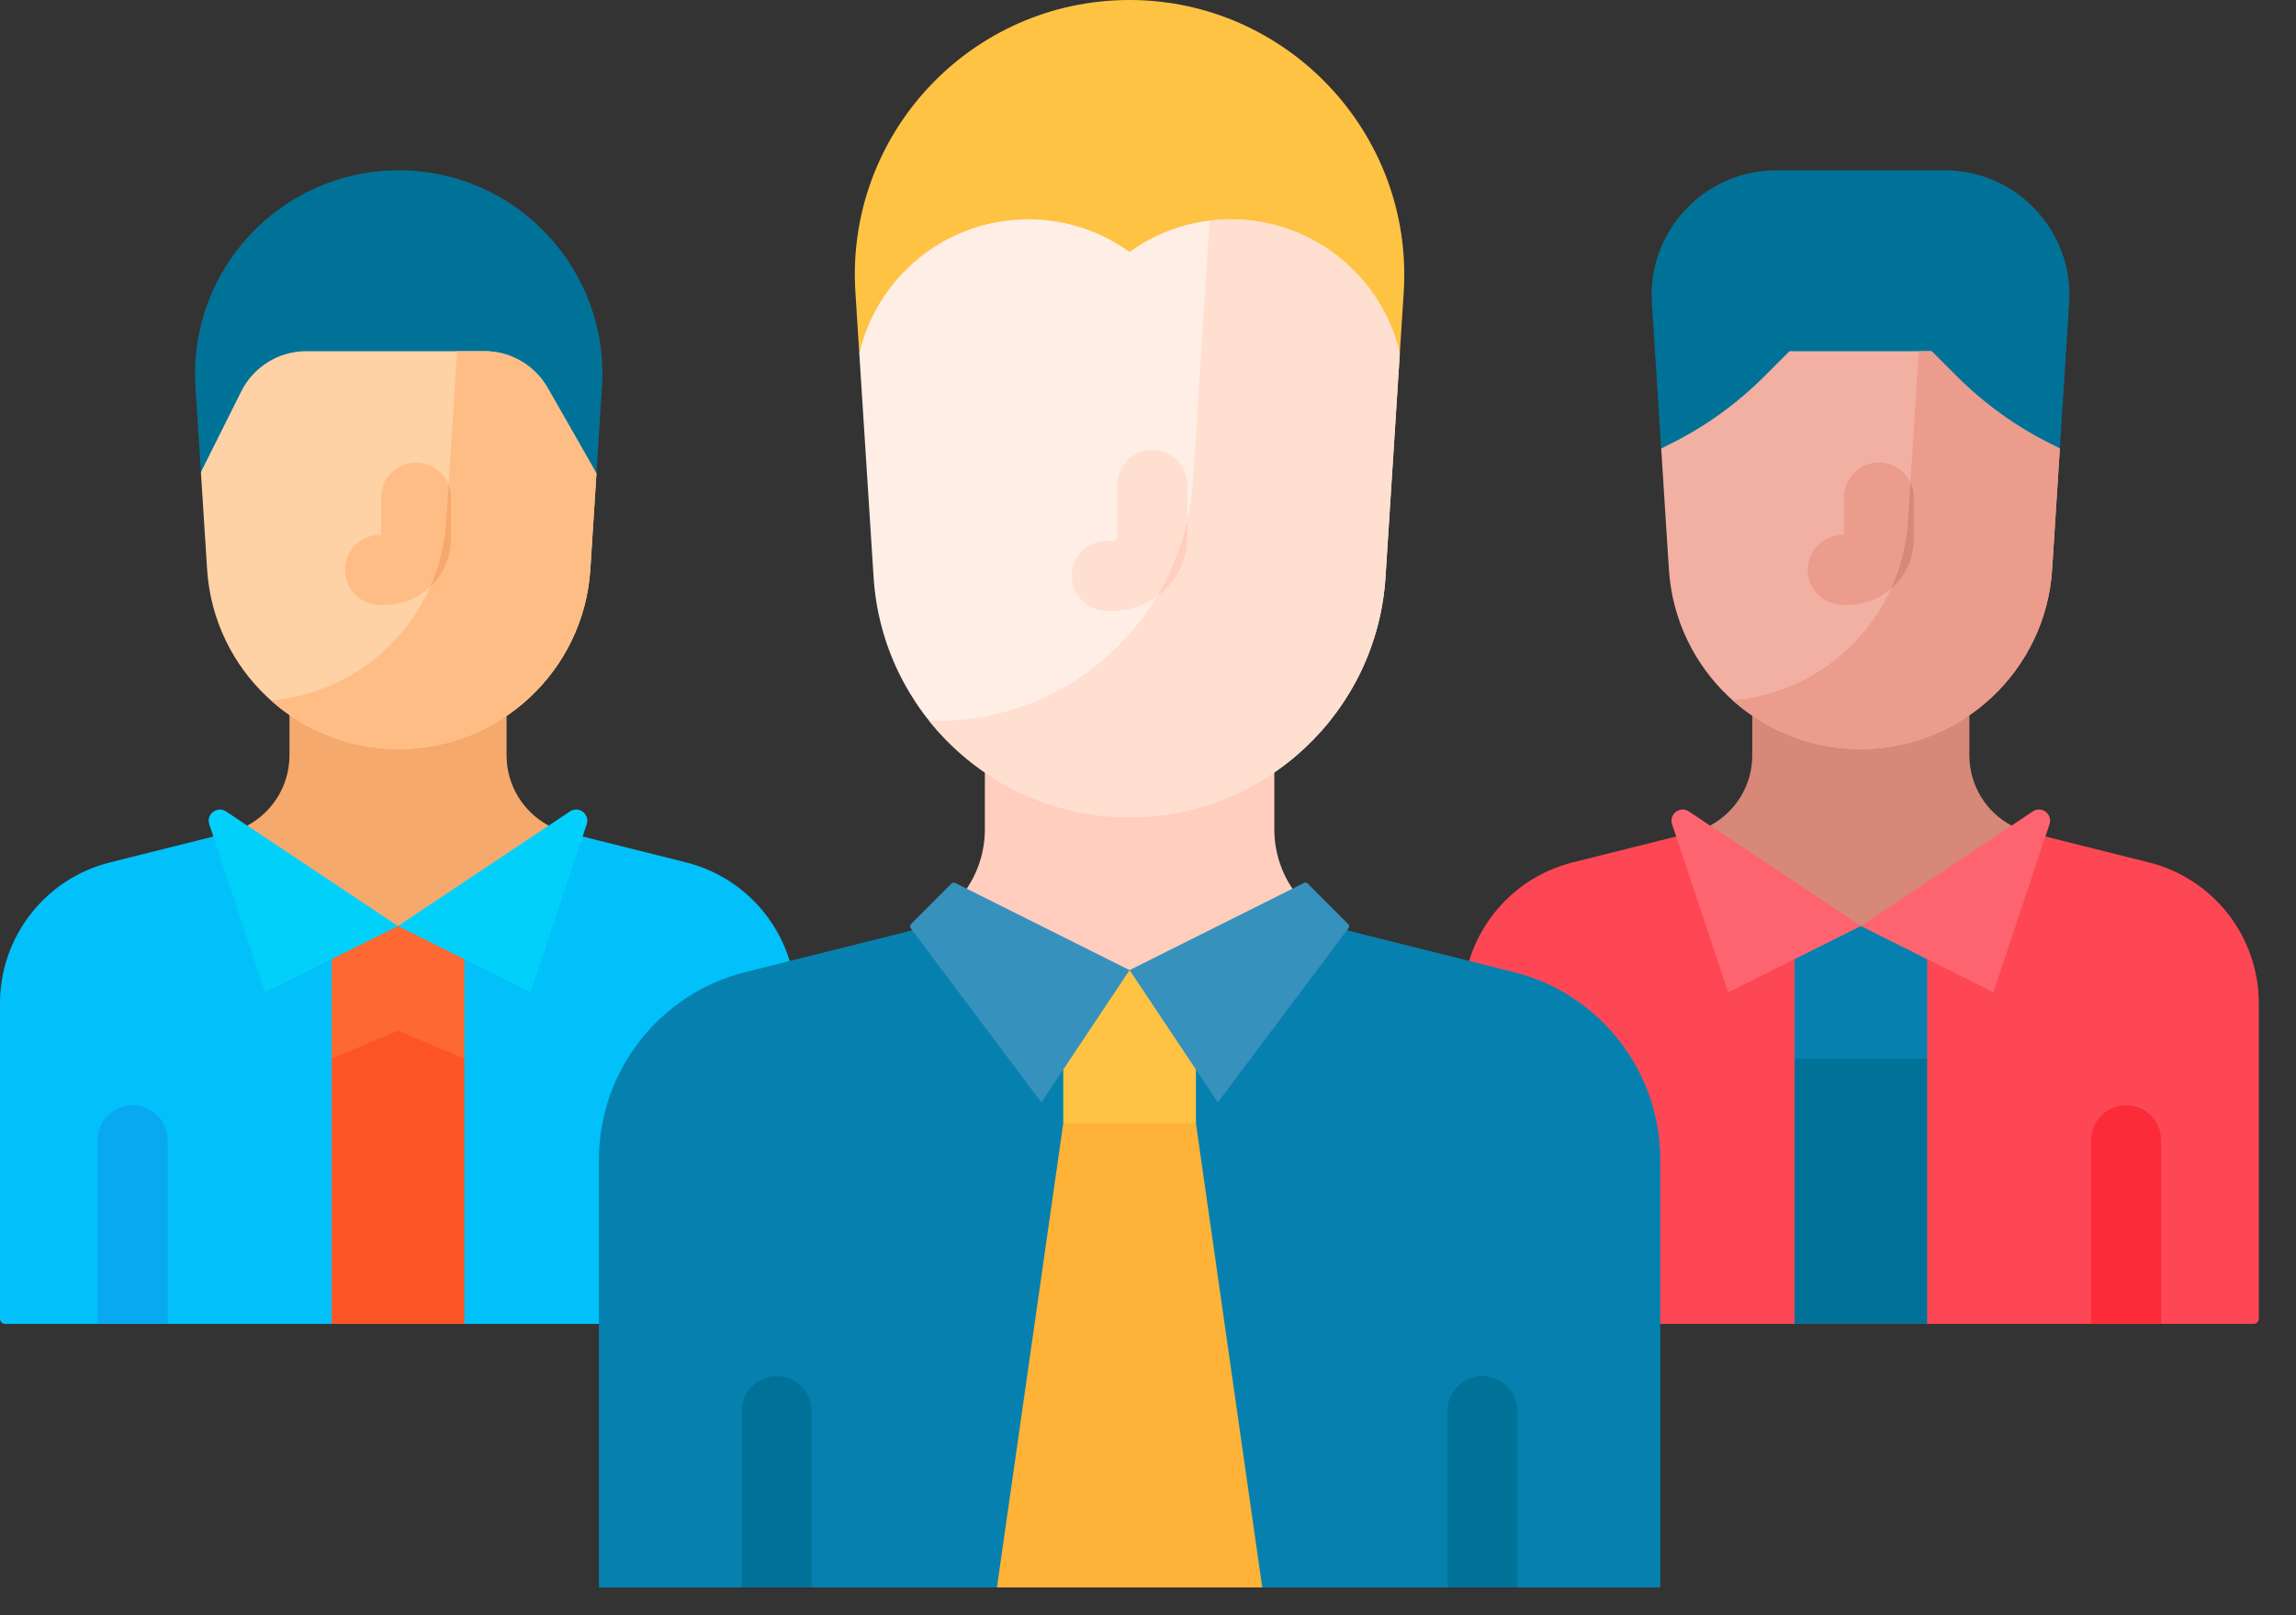 <svg width="54" height="38" viewBox="0 0 54 38" fill="none" xmlns="http://www.w3.org/2000/svg">
<rect x="0" y="0" width="54" height="38" fill="#333333" stroke="none"/>
<path d="M50.537 20.288L47.736 19.587C47.585 19.549 47.442 19.494 47.309 19.423L43.765 23.346L40.22 19.423C40.087 19.494 39.944 19.549 39.793 19.587L36.992 20.288C35.471 20.668 34.404 22.035 34.404 23.603V31.146H53.003C53.071 31.146 53.125 31.092 53.125 31.024V23.603C53.125 22.035 52.058 20.668 50.537 20.288Z" fill="#FD4755"/>
<path d="M45.325 24.906L43.765 24.467L42.205 24.906V31.146H45.325V24.906Z" fill="#017297"/>
<path d="M47.309 19.423C46.71 19.103 46.318 18.474 46.318 17.771V16.74C45.59 17.24 41.94 17.24 41.212 16.74V17.771C41.212 18.474 40.82 19.103 40.22 19.423L43.765 23.346L47.309 19.423Z" fill="#D78878"/>
<path d="M42.205 21.786H45.325V24.906H42.205V21.786Z" fill="#0681AF"/>
<path d="M39.326 19.391L40.645 23.346L43.765 21.786L39.721 19.09C39.513 18.951 39.247 19.154 39.326 19.391Z" fill="#FE646F"/>
<path d="M48.203 19.391L46.885 23.346L43.765 21.786L47.809 19.09C48.017 18.951 48.282 19.154 48.203 19.391Z" fill="#FE646F"/>
<path d="M49.182 31.146V26.826C49.182 26.372 49.551 26.003 50.005 26.003C50.46 26.003 50.828 26.372 50.828 26.826V31.146H49.182Z" fill="#FB2B3A"/>
<path d="M16.133 20.288L13.332 19.587C13.181 19.549 13.038 19.494 12.905 19.423L9.361 23.346L5.816 19.423C5.683 19.494 5.541 19.549 5.389 19.587L2.589 20.288C1.067 20.668 0 22.035 0 23.603V31.024C0 31.092 0.055 31.146 0.122 31.146H18.721V23.603C18.721 22.035 17.654 20.668 16.133 20.288Z" fill="#01C0FA"/>
<path d="M12.905 19.423C12.306 19.103 11.914 18.474 11.914 17.771V16.74C11.186 17.24 7.536 17.24 6.808 16.74V17.771C6.808 18.474 6.416 19.103 5.816 19.423L9.361 23.346L12.905 19.423Z" fill="#F6A96C"/>
<path d="M7.801 21.786H10.921V24.906H7.801V21.786Z" fill="#FD6930"/>
<path d="M10.921 24.906L9.361 24.248L7.801 24.906V31.146H10.921V24.906Z" fill="#FD5426"/>
<path d="M4.922 19.391L6.24 23.346L9.361 21.786L5.317 19.09C5.109 18.951 4.843 19.154 4.922 19.391Z" fill="#01D0FB"/>
<path d="M13.799 19.391L12.481 23.346L9.361 21.786L13.405 19.09C13.613 18.951 13.878 19.154 13.799 19.391Z" fill="#01D0FB"/>
<path d="M2.298 31.146V26.826C2.298 26.372 2.666 26.003 3.12 26.003C3.575 26.003 3.943 26.372 3.943 26.826V31.146H2.298Z" fill="#08A9F1"/>
<path d="M35.596 22.867L31.862 21.934C31.733 21.901 31.608 21.859 31.489 21.808C31.448 21.791 31.367 21.753 31.367 21.753H21.766C21.727 21.772 21.686 21.791 21.645 21.808C21.525 21.859 21.401 21.901 21.271 21.934L17.537 22.867C15.509 23.374 14.086 25.197 14.086 27.288V37.346H39.048V27.288C39.048 25.197 37.625 23.374 35.596 22.867Z" fill="#0681AF"/>
<path d="M30.627 21.199C30.216 20.75 29.971 20.154 29.971 19.511V18.138H23.163V19.511C23.163 20.154 22.918 20.75 22.506 21.199L26.567 23.86L30.627 21.199Z" fill="#FFCEBF"/>
<path d="M28.127 26.425L26.566 25.328L25.007 26.425L23.447 37.346H29.687L28.127 26.425Z" fill="#FEB237"/>
<path d="M25.007 22.823H28.127V26.426H25.007V22.823Z" fill="#FFC344"/>
<path d="M22.466 20.772L26.567 22.823L24.492 25.935L21.419 21.838C21.397 21.808 21.4 21.765 21.427 21.739L22.379 20.786C22.402 20.763 22.437 20.758 22.466 20.772Z" fill="#3692BC"/>
<path d="M30.668 20.772L26.567 22.823L28.642 25.935L31.714 21.838C31.737 21.808 31.734 21.765 31.707 21.739L30.755 20.786C30.732 20.763 30.697 20.758 30.668 20.772Z" fill="#3692BC"/>
<path d="M17.445 37.346V33.197C17.445 32.742 17.813 32.374 18.268 32.374C18.722 32.374 19.09 32.742 19.09 33.197V37.346H17.445Z" fill="#017297"/>
<path d="M34.043 37.346V33.197C34.043 32.742 34.412 32.374 34.866 32.374C35.321 32.374 35.689 32.742 35.689 33.197V37.346H34.043Z" fill="#017297"/>
<path d="M14.028 11.138C14.07 10.481 14.114 9.799 14.158 9.103C14.334 6.343 12.143 4.007 9.378 4.007C6.612 4.007 4.421 6.343 4.597 9.103C4.641 9.787 4.683 10.457 4.725 11.107L14.028 11.138Z" fill="#017297"/>
<path d="M11.395 8.262H7.204C6.556 8.262 5.964 8.628 5.674 9.208L4.725 11.107C4.775 11.902 4.824 12.667 4.871 13.394C5.022 15.772 6.995 17.623 9.378 17.623C11.76 17.623 13.733 15.772 13.885 13.394C13.93 12.688 13.978 11.931 14.028 11.138L12.879 9.125C12.575 8.592 12.008 8.262 11.395 8.262Z" fill="#FED2A4"/>
<path d="M11.394 8.262H10.749C10.658 9.694 10.571 11.055 10.494 12.264C10.351 14.513 8.578 16.29 6.371 16.477C7.172 17.191 8.227 17.623 9.377 17.623C11.76 17.623 13.733 15.772 13.884 13.394C13.929 12.688 13.978 11.931 14.028 11.138L12.879 9.124C12.575 8.592 12.008 8.262 11.394 8.262Z" fill="#FFBD86"/>
<path d="M48.446 10.551L48.664 7.128C48.772 5.438 47.43 4.007 45.736 4.007H41.779C40.085 4.007 38.743 5.438 38.851 7.128L39.069 10.551H48.446Z" fill="#017297"/>
<path d="M48.211 10.434C47.401 10.029 46.662 9.496 46.022 8.856L45.428 8.262H42.087L41.494 8.856C40.854 9.496 40.114 10.029 39.305 10.434L39.07 10.551L39.251 13.394C39.403 15.772 41.375 17.623 43.758 17.623C46.141 17.623 48.113 15.772 48.265 13.394L48.446 10.552L48.211 10.434Z" fill="#F1B0A2"/>
<path d="M48.211 10.434C47.401 10.029 46.662 9.496 46.022 8.856L45.428 8.262H45.13C45.039 9.687 44.952 11.045 44.874 12.264C44.731 14.513 42.959 16.29 40.751 16.477C41.552 17.191 42.607 17.623 43.758 17.623C46.14 17.623 48.113 15.772 48.264 13.395C48.321 12.511 48.382 11.554 48.446 10.551L48.211 10.434Z" fill="#EB9C8D"/>
<path d="M32.922 8.315C32.951 7.868 32.981 7.391 33.014 6.879C33.252 3.146 30.274 0 26.566 0C22.836 0 19.881 3.15 20.118 6.872C20.144 7.279 20.176 7.774 20.21 8.315L32.922 8.315Z" fill="#FFC344"/>
<path d="M28.947 5.16C28.057 5.16 27.236 5.444 26.566 5.929C25.897 5.444 25.075 5.16 24.185 5.16C22.25 5.16 20.629 6.507 20.21 8.315C20.323 10.082 20.467 12.34 20.546 13.576C20.748 16.753 23.384 19.225 26.566 19.225C29.749 19.225 32.384 16.753 32.586 13.576C32.665 12.34 32.809 10.083 32.922 8.315C32.503 6.507 30.881 5.16 28.947 5.16Z" fill="#FFEEE6"/>
<path d="M28.947 5.16C28.778 5.16 28.612 5.17 28.449 5.19C28.332 7.012 28.151 9.863 28.058 11.312C27.855 14.488 25.22 16.961 22.038 16.961C21.976 16.961 21.914 16.96 21.853 16.958C22.962 18.344 24.666 19.225 26.566 19.225C29.749 19.225 32.384 16.753 32.586 13.576C32.665 12.34 32.809 10.083 32.922 8.315C32.503 6.507 30.881 5.16 28.947 5.16Z" fill="#FFDFCF"/>
<path d="M43.454 14.23H43.339C42.885 14.23 42.517 13.861 42.517 13.407C42.517 12.953 42.885 12.584 43.339 12.584H43.368V11.705C43.368 11.251 43.736 10.882 44.19 10.882C44.645 10.882 45.013 11.251 45.013 11.705V12.671C45.013 13.53 44.314 14.23 43.454 14.23Z" fill="#EB9C8D"/>
<path d="M45.013 12.67V11.705C45.013 11.578 44.984 11.457 44.933 11.35C44.913 11.662 44.893 11.967 44.874 12.264C44.839 12.825 44.701 13.357 44.481 13.842C44.807 13.556 45.013 13.137 45.013 12.67Z" fill="#D78878"/>
<path d="M9.05 14.23H8.935C8.481 14.23 8.112 13.861 8.112 13.407C8.112 12.953 8.481 12.584 8.935 12.584H8.963V11.705C8.963 11.251 9.332 10.882 9.786 10.882C10.241 10.882 10.609 11.251 10.609 11.705V12.671C10.609 13.53 9.909 14.23 9.05 14.23Z" fill="#FFBD86"/>
<path d="M10.609 12.67V11.705C10.609 11.596 10.588 11.492 10.55 11.397C10.531 11.694 10.512 11.983 10.494 12.264C10.459 12.811 10.328 13.331 10.117 13.806C10.42 13.521 10.609 13.117 10.609 12.67Z" fill="#F6A96C"/>
<path d="M26.176 14.37H26.032C25.578 14.37 25.209 14.002 25.209 13.547C25.209 13.093 25.578 12.725 26.032 12.725H26.176C26.232 12.725 26.277 12.679 26.277 12.623V11.411C26.277 10.957 26.646 10.589 27.1 10.589C27.555 10.589 27.923 10.957 27.923 11.411V12.623C27.923 13.586 27.139 14.37 26.176 14.37Z" fill="#FFDFCF"/>
<path d="M27.215 14.027C27.644 13.708 27.923 13.198 27.923 12.623V12.258C27.78 12.892 27.538 13.487 27.215 14.027Z" fill="#FFCEBF"/>
</svg>
